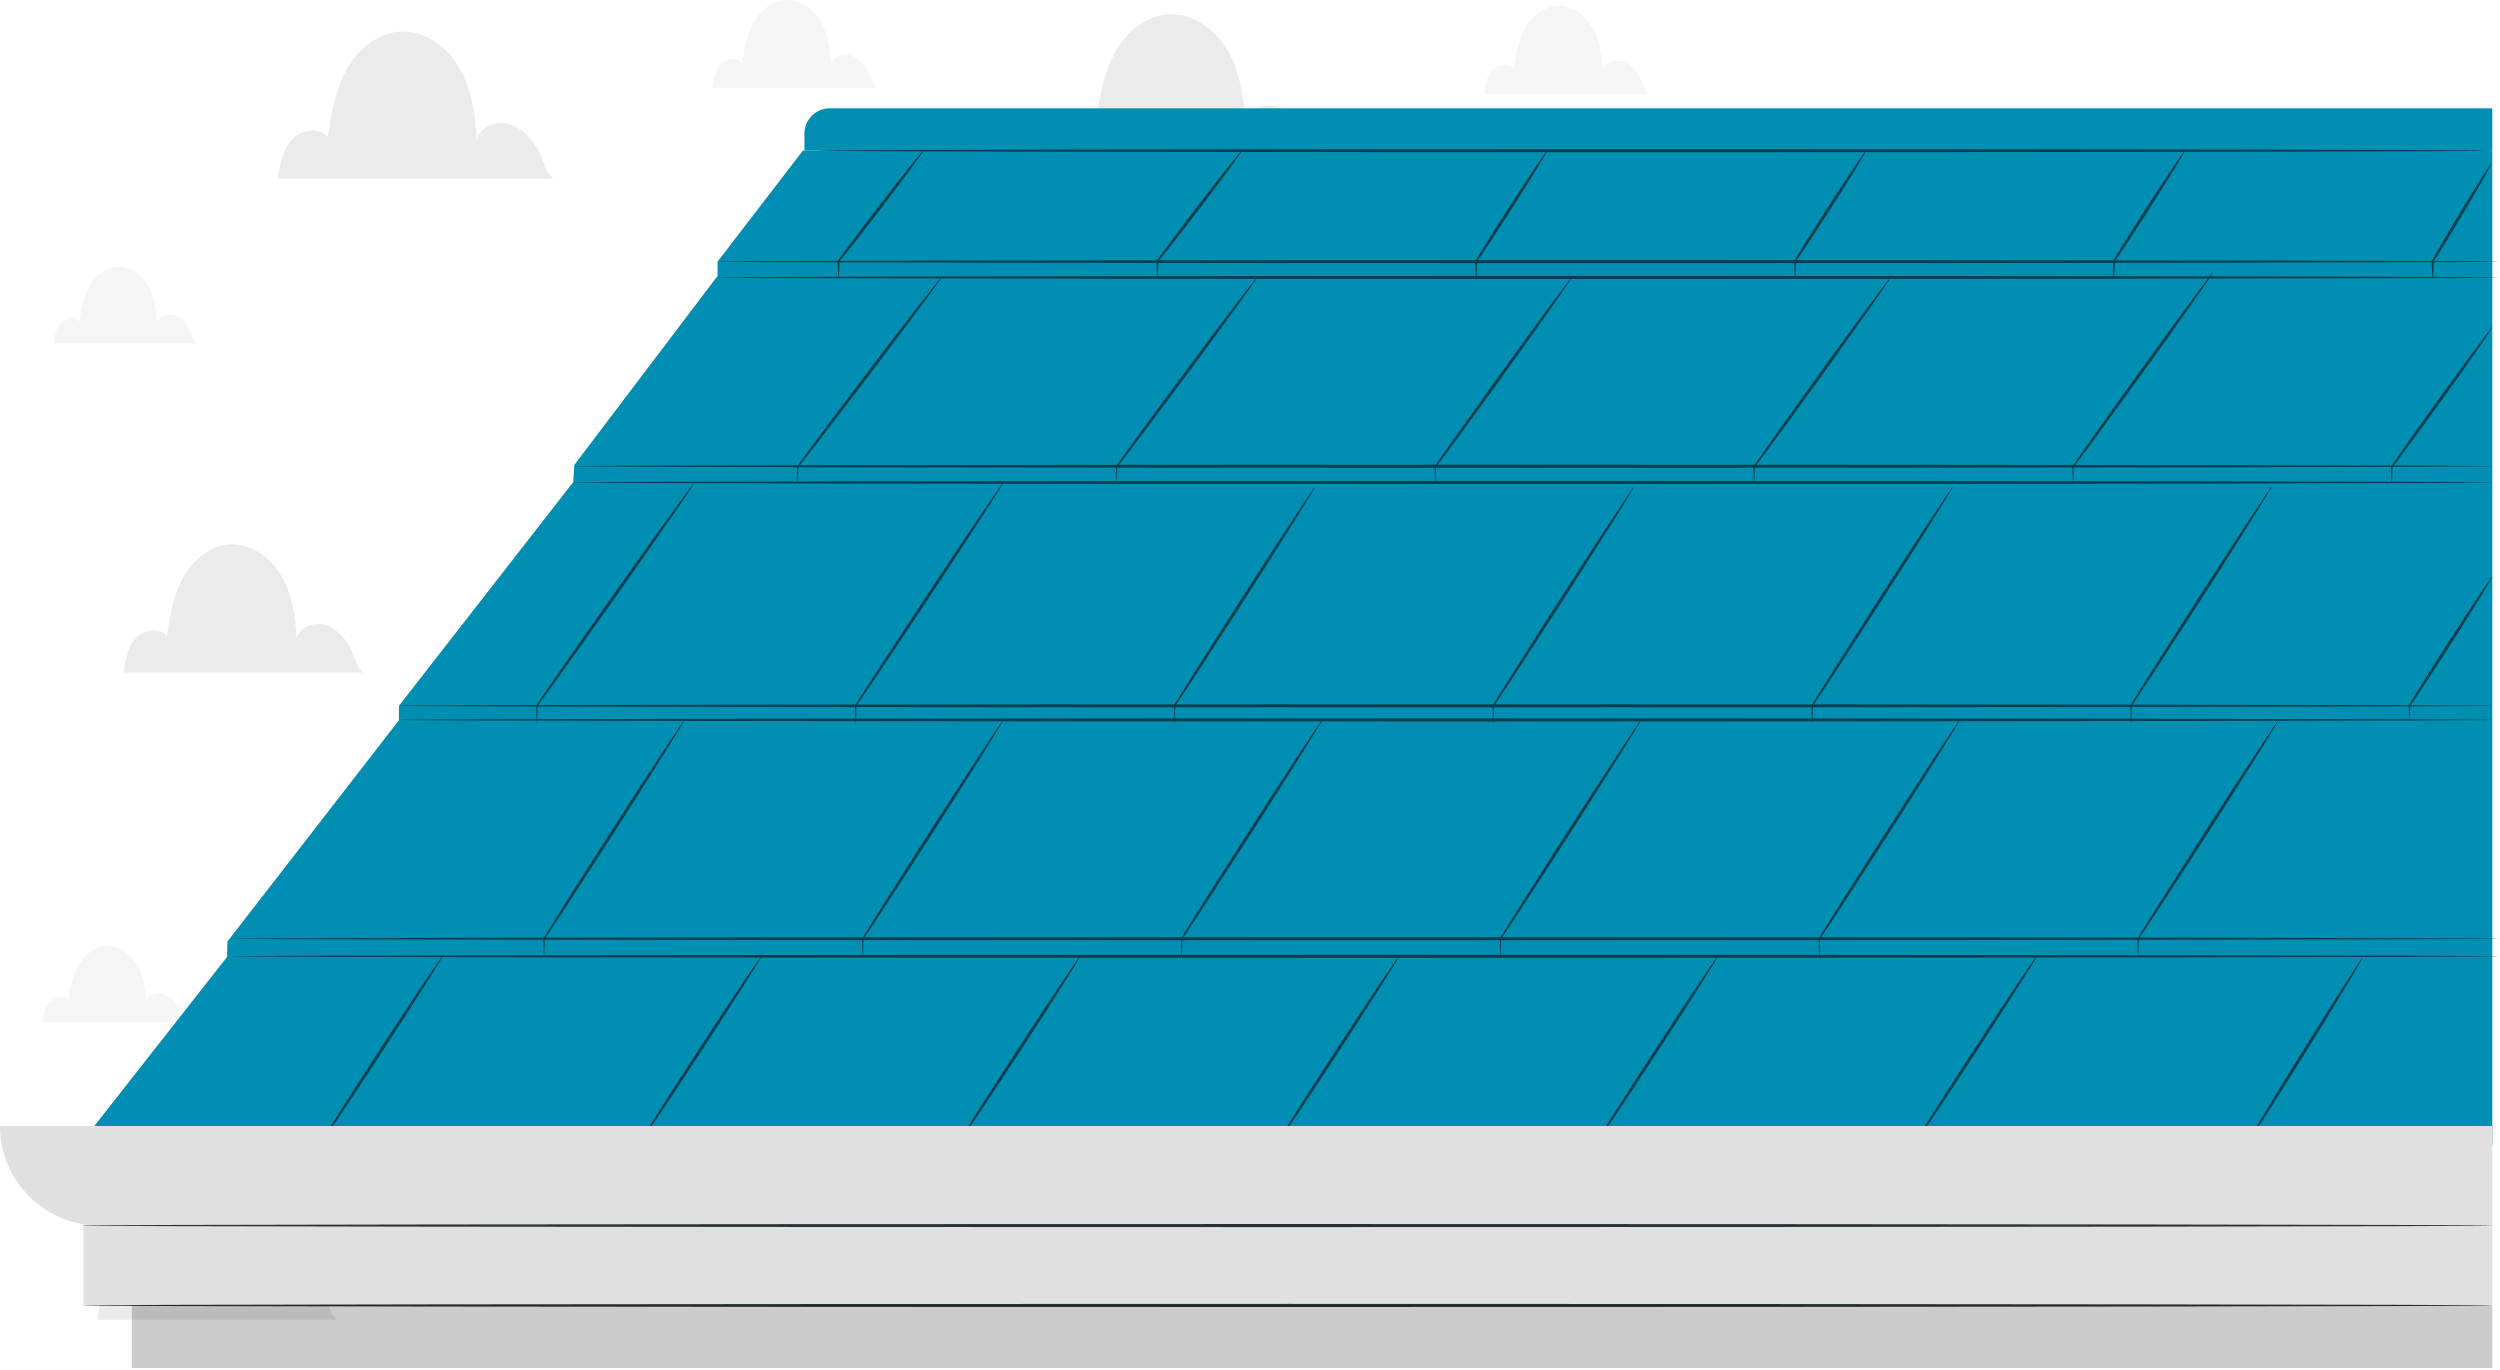 <svg xmlns="http://www.w3.org/2000/svg" width="646" height="354" viewBox="0 0 646 354" fill="none"><path d="M92.566 172.351C91.66 169.932 90.736 167.48 89.212 165.394C87.688 163.308 85.461 161.6 82.897 161.286C80.333 160.972 77.493 162.356 76.657 164.8C76.289 159.292 75.509 153.642 72.752 148.86C69.995 144.078 64.851 140.321 59.341 140.658C54.146 140.976 49.698 144.835 47.227 149.415C44.755 153.996 43.907 159.25 43.096 164.391C41.127 161.975 36.969 162.734 34.913 165.078C32.858 167.422 32.337 170.698 31.9 173.784H93.857L92.566 172.351Z" fill="#EBEBEB"></path><path d="M85.791 339.584C84.885 337.165 83.961 334.713 82.437 332.627C80.913 330.541 78.686 328.833 76.123 328.519C73.559 328.205 70.719 329.589 69.883 332.033C69.515 326.525 68.735 320.875 65.978 316.093C63.221 311.311 58.077 307.554 52.567 307.891C47.372 308.209 42.924 312.068 40.453 316.648C37.981 321.229 37.133 326.483 36.322 331.624C34.353 329.208 30.195 329.967 28.14 332.311C26.085 334.655 25.564 337.931 25.127 341.017H87.084L85.791 339.584Z" fill="#EBEBEB"></path><path d="M50.044 87.882C49.503 86.437 48.951 84.973 48.041 83.727C47.131 82.481 45.801 81.461 44.27 81.274C42.739 81.087 41.043 81.913 40.544 83.373C40.324 80.084 39.858 76.709 38.212 73.853C36.565 70.997 33.493 68.753 30.203 68.955C27.1 69.145 24.444 71.449 22.968 74.185C21.492 76.921 20.985 80.058 20.501 83.129C19.325 81.686 16.841 82.139 15.614 83.539C14.387 84.939 14.076 86.895 13.815 88.739H50.818L50.044 87.882Z" fill="#F5F5F5"></path><path d="M47.229 263.343C46.688 261.898 46.136 260.434 45.226 259.188C44.316 257.942 42.986 256.922 41.455 256.735C39.924 256.548 38.228 257.374 37.729 258.834C37.509 255.545 37.043 252.17 35.397 249.314C33.75 246.458 30.678 244.214 27.388 244.416C24.285 244.606 21.629 246.91 20.153 249.646C18.677 252.382 18.17 255.52 17.686 258.59C16.51 257.147 14.027 257.6 12.799 259C11.571 260.4 11.261 262.356 11 264.2H48.003L47.229 263.343Z" fill="#F5F5F5"></path><path d="M141.469 44.534C140.429 41.758 139.369 38.943 137.62 36.55C135.871 34.157 133.315 32.196 130.373 31.836C127.431 31.476 124.171 33.064 123.212 35.869C122.79 29.548 121.894 23.063 118.73 17.575C115.566 12.087 109.662 7.775 103.339 8.162C97.377 8.527 92.272 12.955 89.436 18.212C86.599 23.469 85.626 29.499 84.695 35.399C82.435 32.626 77.663 33.497 75.304 36.187C72.945 38.877 72.348 42.637 71.846 46.179H142.951L141.469 44.534Z" fill="#EBEBEB"></path><path d="M340.031 40.085C338.991 37.309 337.931 34.494 336.182 32.101C334.433 29.708 331.877 27.747 328.935 27.387C325.993 27.027 322.733 28.615 321.774 31.42C321.352 25.099 320.456 18.614 317.292 13.126C314.128 7.638 308.224 3.326 301.901 3.713C295.939 4.078 290.834 8.506 287.998 13.763C285.162 19.02 284.188 25.05 283.257 30.95C280.997 28.177 276.225 29.048 273.866 31.738C271.507 34.428 270.91 38.188 270.408 41.73H341.513L340.031 40.085Z" fill="#EBEBEB"></path><path d="M225.682 21.727C225.061 20.07 224.428 18.39 223.384 16.961C222.34 15.532 220.814 14.362 219.058 14.147C217.301 13.932 215.355 14.88 214.783 16.555C214.531 12.781 213.996 8.91 212.107 5.634C210.218 2.357 206.694 -0.216 202.919 0.014C199.36 0.232 196.312 2.876 194.619 6.014C192.926 9.152 192.344 12.752 191.789 16.274C190.44 14.618 187.591 15.139 186.183 16.745C184.775 18.351 184.418 20.595 184.119 22.71H226.568L225.682 21.727Z" fill="#F5F5F5"></path><path d="M425.047 23.226C424.426 21.569 423.793 19.888 422.749 18.46C421.705 17.031 420.179 15.861 418.423 15.646C416.666 15.431 414.72 16.379 414.148 18.054C413.896 14.28 413.361 10.409 411.472 7.133C409.583 3.856 406.059 1.283 402.284 1.513C398.725 1.731 395.677 4.375 393.984 7.513C392.291 10.651 391.709 14.251 391.154 17.773C389.805 16.117 386.956 16.638 385.548 18.244C384.14 19.85 383.783 22.094 383.484 24.209H425.933L425.047 23.226Z" fill="#F5F5F5"></path><path d="M644.01 28H214.384C210.784 28 207.865 30.918 207.865 34.52V38.932H644.01V28Z" fill="#008FB2"></path><path d="M20.484 295.902L58.685 247.252L58.759 243.297L103.082 186.115V182.378L148.134 124.552L148.376 120.172L185.419 71.292V67.6L207.453 38.931H644.01V295.902H20.484Z" fill="#008FB2"></path><path d="M645.555 67.6C645.555 67.822 542.542 68.001 415.498 68.001C288.41 68.001 185.419 67.82 185.419 67.6C185.419 67.377 288.41 67.199 415.498 67.199C542.542 67.199 645.555 67.377 645.555 67.6Z" fill="#003F4F"></path><path d="M645.555 71.695C645.555 71.917 542.542 72.096 415.498 72.096C288.41 72.096 185.419 71.915 185.419 71.695C185.419 71.472 288.41 71.294 415.498 71.294C542.542 71.294 645.555 71.472 645.555 71.695Z" fill="#003F4F"></path><path d="M644.01 38.931C644.01 39.153 547.175 39.332 427.753 39.332C308.288 39.332 211.475 39.151 211.475 38.931C211.475 38.709 308.288 38.53 427.753 38.53C547.175 38.53 644.01 38.71 644.01 38.931Z" fill="#003F4F"></path><path d="M644.01 120.471C644.01 120.693 532.995 120.872 396.084 120.872C259.126 120.872 148.134 120.692 148.134 120.471C148.134 120.249 259.124 120.07 396.084 120.07C532.995 120.069 644.01 120.249 644.01 120.471Z" fill="#003F4F"></path><path d="M644.01 124.672C644.01 124.895 532.995 125.073 396.084 125.073C259.126 125.073 148.134 124.893 148.134 124.672C148.134 124.452 259.124 124.271 396.084 124.271C532.995 124.271 644.01 124.452 644.01 124.672Z" fill="#003F4F"></path><path d="M644.01 182.378C644.01 182.6 522.91 182.779 373.56 182.779C224.158 182.779 103.084 182.598 103.084 182.378C103.084 182.156 224.158 181.977 373.56 181.977C522.91 181.977 644.01 182.156 644.01 182.378Z" fill="#003F4F"></path><path d="M644.01 186.022C644.01 186.244 522.91 186.423 373.56 186.423C224.158 186.423 103.084 186.243 103.084 186.022C103.084 185.8 224.158 185.621 373.56 185.621C522.91 185.62 644.01 185.8 644.01 186.022Z" fill="#003F4F"></path><path d="M645.555 242.557C645.555 242.779 514.454 242.958 352.771 242.958C191.031 242.958 59.959 242.777 59.959 242.557C59.959 242.335 191.031 242.156 352.771 242.156C514.454 242.156 645.555 242.335 645.555 242.557Z" fill="#003F4F"></path><path d="M645.555 247.108C645.555 247.33 514.454 247.509 352.771 247.509C191.031 247.509 59.959 247.329 59.959 247.108C59.959 246.888 191.031 246.707 352.771 246.707C514.454 246.707 645.555 246.888 645.555 247.108Z" fill="#003F4F"></path><path d="M176.882 186.022C176.905 186.038 176.792 186.263 176.556 186.679C176.265 187.171 175.913 187.765 175.491 188.479C174.467 190.133 173.102 192.34 171.444 195.017C167.996 200.519 163.189 208.088 157.836 216.422C150.506 227.834 144.056 237.72 140.734 242.663L140.765 242.56C140.728 243.946 140.697 245.063 140.674 245.944C140.641 246.712 140.608 247.113 140.572 247.113C140.537 247.113 140.503 246.713 140.47 245.944C140.446 245.065 140.416 243.946 140.378 242.56L140.376 242.507L140.409 242.455C143.523 237.378 149.829 227.4 157.16 215.988C162.512 207.655 167.396 200.135 170.965 194.712C172.711 192.091 174.149 189.93 175.227 188.313C175.7 187.631 176.094 187.065 176.421 186.594C176.7 186.203 176.859 186.007 176.882 186.022Z" fill="#003F4F"></path><path d="M259.269 186.022C259.292 186.038 259.18 186.263 258.944 186.679C258.652 187.171 258.301 187.765 257.878 188.479C256.854 190.133 255.489 192.34 253.831 195.017C250.384 200.519 245.576 208.088 240.223 216.422C232.892 227.834 226.444 237.72 223.12 242.663L223.151 242.56C223.114 243.946 223.083 245.063 223.06 245.944C223.027 246.712 222.993 247.113 222.958 247.113C222.922 247.113 222.888 246.713 222.856 245.944C222.831 245.065 222.802 243.946 222.763 242.56L222.762 242.507L222.794 242.455C225.908 237.378 232.217 227.4 239.546 215.988C244.898 207.655 249.782 200.135 253.351 194.712C255.097 192.091 256.535 189.93 257.613 188.313C258.086 187.631 258.48 187.065 258.806 186.594C259.087 186.203 259.245 186.007 259.269 186.022Z" fill="#003F4F"></path><path d="M341.655 186.022C341.678 186.038 341.566 186.263 341.33 186.679C341.038 187.171 340.687 187.765 340.264 188.479C339.24 190.133 337.875 192.34 336.217 195.017C332.77 200.519 327.962 208.088 322.609 216.422C315.28 227.834 308.83 237.72 305.506 242.663L305.537 242.56C305.5 243.946 305.469 245.063 305.446 245.944C305.413 246.712 305.379 247.113 305.344 247.113C305.308 247.113 305.274 246.713 305.242 245.944C305.217 245.065 305.188 243.946 305.15 242.56L305.148 242.507L305.18 242.455C308.294 237.378 314.602 227.4 321.932 215.988C327.284 207.655 332.168 200.135 335.737 194.712C337.483 192.091 338.922 189.93 339.999 188.313C340.472 187.631 340.865 187.065 341.192 186.594C341.473 186.203 341.632 186.007 341.655 186.022Z" fill="#003F4F"></path><path d="M424.042 186.022C424.065 186.038 423.953 186.263 423.717 186.679C423.425 187.171 423.074 187.765 422.651 188.479C421.627 190.133 420.262 192.34 418.604 195.017C415.157 200.519 410.348 208.088 404.996 216.422C397.667 227.834 391.217 237.72 387.893 242.663L387.924 242.56C387.887 243.946 387.856 245.063 387.833 245.944C387.8 246.712 387.766 247.113 387.731 247.113C387.695 247.113 387.662 246.713 387.629 245.944C387.606 245.065 387.575 243.946 387.538 242.56L387.537 242.507L387.569 242.455C390.683 237.378 396.991 227.4 404.32 215.988C409.672 207.655 414.557 200.135 418.126 194.712C419.872 192.091 421.311 189.93 422.387 188.313C422.861 187.631 423.254 187.065 423.581 186.594C423.86 186.203 424.019 186.007 424.042 186.022Z" fill="#003F4F"></path><path d="M506.428 186.022C506.451 186.038 506.339 186.263 506.103 186.679C505.811 187.171 505.46 187.765 505.037 188.479C504.013 190.133 502.648 192.34 500.99 195.017C497.543 200.519 492.734 208.088 487.382 216.422C480.053 227.834 473.603 237.72 470.279 242.663L470.31 242.56C470.273 243.946 470.242 245.063 470.217 245.944C470.185 246.712 470.151 247.113 470.115 247.113C470.08 247.113 470.046 246.713 470.014 245.944C469.989 245.065 469.96 243.946 469.921 242.56L469.919 242.507L469.952 242.455C473.066 237.378 479.372 227.4 486.703 215.988C492.055 207.655 496.94 200.135 500.509 194.712C502.255 192.091 503.694 189.93 504.77 188.313C505.244 187.631 505.637 187.065 505.962 186.594C506.246 186.203 506.405 186.007 506.428 186.022Z" fill="#003F4F"></path><path d="M588.815 186.022C588.839 186.038 588.726 186.263 588.49 186.679C588.198 187.171 587.847 187.765 587.424 188.479C586.4 190.133 585.035 192.34 583.377 195.017C579.93 200.519 575.121 208.088 569.769 216.422C562.438 227.834 555.99 237.72 552.666 242.663L552.697 242.56C552.66 243.946 552.629 245.063 552.604 245.944C552.572 246.712 552.538 247.113 552.503 247.113C552.467 247.113 552.433 246.713 552.401 245.944C552.376 245.065 552.347 243.946 552.308 242.56L552.307 242.507L552.339 242.455C555.453 237.378 561.761 227.4 569.09 215.988C574.442 207.655 579.327 200.135 582.896 194.712C584.642 192.091 586.079 189.93 587.157 188.313C587.631 187.631 588.024 187.065 588.35 186.594C588.633 186.203 588.791 186.007 588.815 186.022Z" fill="#003F4F"></path><path d="M610.485 247.457C610.673 247.574 604.054 258.565 595.702 272.003C587.347 285.446 580.424 296.244 580.235 296.127C580.047 296.01 586.665 285.02 595.02 271.579C603.372 258.141 610.297 247.34 610.485 247.457Z" fill="#003F4F"></path><path d="M114.715 246.534C114.9 246.656 107.847 257.806 98.961 271.435C90.073 285.07 82.719 296.022 82.534 295.9C82.349 295.78 89.4 284.632 98.289 270.996C107.173 257.368 114.528 246.414 114.715 246.534Z" fill="#003F4F"></path><path d="M197.101 246.534C197.286 246.656 190.232 257.806 181.347 271.435C172.459 285.07 165.105 296.022 164.92 295.9C164.734 295.78 171.786 284.632 180.675 270.996C189.56 257.368 196.915 246.414 197.101 246.534Z" fill="#003F4F"></path><path d="M279.488 246.534C279.673 246.656 272.62 257.806 263.734 271.435C254.846 285.07 247.492 296.022 247.307 295.9C247.122 295.78 254.173 284.632 263.062 270.996C271.946 257.368 279.301 246.414 279.488 246.534Z" fill="#003F4F"></path><path d="M361.873 246.534C362.06 246.656 355.005 257.806 346.12 271.435C337.231 285.07 329.878 296.022 329.693 295.9C329.507 295.78 336.559 284.632 345.448 270.996C354.333 257.368 361.688 246.414 361.873 246.534Z" fill="#003F4F"></path><path d="M444.261 246.534C444.447 246.656 437.393 257.806 428.507 271.435C419.619 285.07 412.265 296.022 412.08 295.9C411.895 295.78 418.946 284.632 427.835 270.996C436.719 257.368 444.074 246.414 444.261 246.534Z" fill="#003F4F"></path><path d="M526.647 246.534C526.833 246.656 519.779 257.806 510.893 271.435C502.005 285.07 494.651 296.022 494.466 295.9C494.281 295.78 501.332 284.632 510.221 270.996C519.106 257.368 526.462 246.414 526.647 246.534Z" fill="#003F4F"></path><path d="M179.473 124.672C179.496 124.688 179.367 124.919 179.098 125.343C178.773 125.84 178.377 126.445 177.897 127.176C176.754 128.849 175.219 131.096 173.353 133.826C169.488 139.422 164.104 147.12 158.118 155.593C149.825 167.329 142.551 177.476 138.885 182.444L138.919 182.336C138.882 183.729 138.853 184.847 138.829 185.721C138.797 186.49 138.765 186.887 138.731 186.887C138.697 186.887 138.663 186.49 138.632 185.721C138.609 184.845 138.58 183.729 138.543 182.336L138.541 182.28L138.576 182.227C142.034 177.112 149.169 166.866 157.461 155.131C163.448 146.657 168.905 139.012 172.889 133.499C174.84 130.83 176.446 128.632 177.641 126.997C178.17 126.301 178.606 125.724 178.966 125.252C179.276 124.856 179.45 124.657 179.473 124.672Z" fill="#003F4F"></path><path d="M259.269 124.672C259.292 124.688 259.172 124.918 258.924 125.342C258.618 125.84 258.248 126.445 257.802 127.174C256.731 128.852 255.295 131.101 253.552 133.831C249.933 139.431 244.888 147.138 239.274 155.623C231.536 167.318 224.736 177.439 221.277 182.439L221.309 182.334C221.272 183.724 221.241 184.842 221.218 185.72C221.186 186.488 221.153 186.887 221.118 186.887C221.082 186.887 221.05 186.49 221.018 185.72C220.994 184.842 220.964 183.726 220.927 182.334L220.925 182.282L220.957 182.23C224.207 177.09 230.864 166.876 238.602 155.18C244.216 146.696 249.335 139.039 253.075 133.518C254.906 130.846 256.413 128.646 257.539 127.003C258.035 126.307 258.447 125.731 258.786 125.254C259.081 124.858 259.246 124.657 259.269 124.672Z" fill="#003F4F"></path><path d="M339.815 125.798C339.838 125.814 339.726 126.039 339.49 126.455C339.198 126.947 338.847 127.541 338.424 128.255C337.4 129.909 336.035 132.116 334.377 134.793C330.93 140.295 326.122 147.865 320.769 156.198C313.438 167.61 306.989 177.496 303.666 182.439L303.697 182.334C303.659 183.721 303.629 184.838 303.604 185.718C303.572 186.486 303.538 186.886 303.502 186.886C303.467 186.886 303.433 186.486 303.4 185.718C303.377 184.839 303.346 183.721 303.309 182.334L303.308 182.282L303.34 182.23C306.454 177.152 312.761 167.175 320.092 155.763C325.444 147.43 330.328 139.909 333.897 134.486C335.643 131.866 337.08 129.705 338.159 128.087C338.632 127.406 339.025 126.839 339.352 126.369C339.633 125.98 339.792 125.785 339.815 125.798Z" fill="#003F4F"></path><path d="M422.202 125.798C422.226 125.814 422.113 126.039 421.877 126.455C421.585 126.947 421.234 127.541 420.811 128.255C419.787 129.909 418.422 132.116 416.764 134.793C413.317 140.295 408.508 147.865 403.156 156.198C395.825 167.61 389.377 177.496 386.053 182.439L386.084 182.334C386.047 183.721 386.016 184.838 385.993 185.718C385.96 186.486 385.927 186.886 385.891 186.886C385.856 186.886 385.822 186.486 385.789 185.718C385.766 184.839 385.735 183.721 385.698 182.334L385.697 182.282L385.729 182.23C388.843 177.152 395.15 167.175 402.481 155.763C407.832 147.43 412.717 139.909 416.286 134.486C418.032 131.866 419.469 129.705 420.548 128.087C421.021 127.406 421.414 126.839 421.741 126.369C422.02 125.98 422.179 125.785 422.202 125.798Z" fill="#003F4F"></path><path d="M504.588 125.798C504.611 125.814 504.499 126.039 504.263 126.455C503.971 126.947 503.62 127.541 503.197 128.255C502.173 129.909 500.808 132.116 499.15 134.793C495.703 140.295 490.894 147.865 485.542 156.198C478.213 167.61 471.763 177.496 468.439 182.439L468.47 182.334C468.433 183.721 468.402 184.838 468.379 185.718C468.346 186.486 468.312 186.886 468.277 186.886C468.241 186.886 468.207 186.486 468.175 185.718C468.152 184.839 468.121 183.721 468.084 182.334L468.083 182.282L468.115 182.23C471.229 177.152 477.536 167.175 484.866 155.763C490.218 147.43 495.103 139.909 498.672 134.486C500.418 131.866 501.857 129.705 502.933 128.087C503.407 127.406 503.8 126.839 504.126 126.369C504.406 125.98 504.565 125.785 504.588 125.798Z" fill="#003F4F"></path><path d="M586.975 125.798C586.998 125.814 586.886 126.039 586.65 126.455C586.358 126.947 586.007 127.541 585.584 128.255C584.56 129.909 583.195 132.116 581.537 134.793C578.09 140.295 573.281 147.865 567.929 156.198C560.598 167.61 554.15 177.496 550.826 182.439L550.857 182.334C550.82 183.721 550.789 184.838 550.764 185.718C550.732 186.486 550.698 186.886 550.662 186.886C550.627 186.886 550.593 186.486 550.561 185.718C550.538 184.839 550.507 183.721 550.468 182.334L550.467 182.282L550.499 182.23C553.613 177.152 559.921 167.175 567.25 155.763C572.602 147.43 577.487 139.909 581.056 134.486C582.802 131.866 584.241 129.705 585.317 128.087C585.791 127.406 586.184 126.839 586.51 126.369C586.793 125.98 586.952 125.785 586.975 125.798Z" fill="#003F4F"></path><path d="M644.01 149.008C644.056 149.037 643.774 149.575 643.222 150.524C642.669 151.472 641.85 152.828 640.822 154.497C638.766 157.833 635.878 162.411 632.649 167.44C628.606 173.734 624.983 179.244 622.793 182.456L622.829 182.336C622.764 184.665 622.687 186.024 622.605 186.024C622.522 186.024 622.445 184.665 622.381 182.336L622.38 182.276L622.417 182.214C624.428 178.886 627.932 173.299 631.975 167.005C635.204 161.976 638.167 157.447 640.345 154.19C641.434 152.561 642.327 151.252 642.959 150.356C643.592 149.458 643.963 148.977 644.01 149.008Z" fill="#003F4F"></path><path d="M238.583 38.931C238.628 38.965 238.324 39.447 237.738 40.289C237.152 41.132 236.284 42.336 235.196 43.812C233.022 46.766 229.974 50.813 226.57 55.252C222.688 60.314 219.179 64.791 216.887 67.627L216.94 67.475C216.87 70.348 216.782 72.026 216.688 72.026C216.593 72.026 216.505 70.348 216.437 67.475L216.435 67.396L216.489 67.322C218.635 64.375 222.051 59.825 225.935 54.764C229.34 50.325 232.459 46.334 234.749 43.468C235.894 42.035 236.831 40.885 237.493 40.1C238.153 39.315 238.54 38.897 238.583 38.931Z" fill="#003F4F"></path><path d="M320.907 38.931C320.952 38.965 320.65 39.446 320.065 40.289C319.481 41.133 318.615 42.336 317.531 43.814C315.363 46.767 312.324 50.814 308.928 55.255C305.058 60.315 301.56 64.793 299.274 67.629L299.325 67.476C299.256 70.35 299.168 72.028 299.074 72.028C298.98 72.028 298.89 70.35 298.823 67.476L298.821 67.398L298.875 67.324C301.014 64.376 304.42 59.828 308.291 54.767C311.687 50.328 314.797 46.335 317.081 43.47C318.222 42.037 319.157 40.886 319.818 40.101C320.477 39.315 320.863 38.898 320.907 38.931Z" fill="#003F4F"></path><path d="M399.794 38.931C399.84 38.96 399.593 39.443 399.109 40.288C398.623 41.133 397.898 42.342 396.988 43.826C395.168 46.795 392.606 50.865 389.736 55.335C386.534 60.321 383.622 64.749 381.677 67.615L381.717 67.476C381.648 70.342 381.559 72.028 381.46 72.028C381.361 72.028 381.272 70.342 381.202 67.476L381.201 67.407L381.244 67.336C383.041 64.375 385.857 59.886 389.06 54.9C391.931 50.43 394.568 46.408 396.51 43.519C397.482 42.074 398.279 40.913 398.845 40.118C399.411 39.325 399.747 38.901 399.794 38.931Z" fill="#003F4F"></path><path d="M482.181 38.931C482.227 38.96 481.98 39.443 481.496 40.288C481.01 41.133 480.285 42.342 479.375 43.826C477.555 46.795 474.994 50.865 472.123 55.335C468.921 60.321 466.009 64.749 464.065 67.615L464.105 67.476C464.035 70.342 463.944 72.028 463.847 72.028C463.75 72.028 463.659 70.342 463.589 67.476L463.588 67.407L463.631 67.336C465.428 64.375 468.244 59.886 471.448 54.9C474.318 50.43 476.955 46.408 478.897 43.519C479.869 42.074 480.666 40.913 481.232 40.118C481.798 39.325 482.133 38.901 482.181 38.931Z" fill="#003F4F"></path><path d="M564.567 38.931C564.613 38.96 564.368 39.443 563.882 40.288C563.396 41.133 562.671 42.342 561.761 43.826C559.941 46.795 557.379 50.865 554.509 55.335C551.307 60.321 548.395 64.749 546.45 67.615L546.49 67.476C546.421 70.342 546.331 72.028 546.233 72.028C546.134 72.028 546.045 70.342 545.975 67.476L545.974 67.407L546.017 67.336C547.814 64.375 550.632 59.886 553.833 54.9C556.704 50.43 559.341 46.408 561.283 43.519C562.255 42.074 563.052 40.913 563.618 40.118C564.186 39.325 564.52 38.901 564.567 38.931Z" fill="#003F4F"></path><path d="M643.713 42.334C643.809 42.392 642.919 44.07 641.403 46.735C639.888 49.4 637.746 53.054 635.34 57.062C632.814 61.271 630.496 65.036 628.854 67.617L628.893 67.476C628.822 70.316 628.725 72.028 628.62 72.028C628.515 72.028 628.42 70.316 628.347 67.476L628.345 67.407L628.386 67.334C629.891 64.674 632.124 60.858 634.651 56.649C637.058 52.639 639.276 49.033 640.916 46.442C642.557 43.851 643.619 42.278 643.713 42.334Z" fill="#003F4F"></path><path d="M243.255 71.695C243.3 71.728 242.788 72.49 241.824 73.838C240.764 75.287 239.37 77.196 237.683 79.503C234.158 84.266 229.245 90.812 223.778 98.011C216.249 107.929 209.634 116.5 206.265 120.73L206.304 120.615C206.267 121.838 206.237 122.832 206.213 123.631C206.18 124.316 206.148 124.672 206.112 124.672C206.077 124.672 206.045 124.318 206.012 123.631C205.988 122.832 205.958 121.838 205.921 120.615L205.92 120.554L205.96 120.499C209.129 116.117 215.607 107.443 223.137 97.526C228.603 90.326 233.588 83.834 237.229 79.159C238.998 76.915 240.462 75.057 241.574 73.649C242.615 72.359 243.212 71.661 243.255 71.695Z" fill="#003F4F"></path><path d="M324.811 71.695C324.856 71.727 324.356 72.489 323.415 73.838C322.379 75.29 321.015 77.199 319.368 79.505C315.923 84.269 311.118 90.818 305.771 98.022C298.42 107.926 291.959 116.489 288.656 120.73L288.693 120.616C288.656 121.839 288.626 122.832 288.602 123.633C288.569 124.318 288.535 124.674 288.501 124.674C288.466 124.674 288.434 124.318 288.401 123.633C288.376 122.832 288.347 121.839 288.31 120.616L288.309 120.557L288.349 120.502C291.452 116.112 297.775 107.448 305.126 97.544C310.472 90.341 315.35 83.845 318.912 79.167C320.642 76.921 322.075 75.065 323.164 73.652C324.182 72.361 324.766 71.661 324.811 71.695Z" fill="#003F4F"></path><path d="M406.134 71.695C406.179 71.727 405.696 72.489 404.783 73.838C403.776 75.291 402.454 77.201 400.855 79.508C397.51 84.275 392.844 90.827 387.651 98.036C380.528 107.923 374.262 116.475 371.043 120.729L371.078 120.616C371.041 121.838 371.011 122.831 370.987 123.633C370.955 124.318 370.921 124.674 370.887 124.674C370.852 124.674 370.819 124.318 370.787 123.633C370.762 122.832 370.733 121.838 370.696 120.616L370.694 120.559L370.733 120.503C373.75 116.103 379.879 107.452 387.002 97.566C392.195 90.357 396.934 83.857 400.397 79.176C402.079 76.931 403.472 75.071 404.532 73.656C405.52 72.362 406.09 71.662 406.134 71.695Z" fill="#003F4F"></path><path d="M488.52 71.695C488.565 71.727 488.082 72.489 487.169 73.838C486.162 75.291 484.838 77.201 483.241 79.508C479.895 84.275 475.23 90.827 470.037 98.036C462.914 107.923 456.647 116.475 453.429 120.729L453.464 120.616C453.427 121.838 453.396 122.831 453.373 123.633C453.341 124.318 453.307 124.674 453.273 124.674C453.237 124.674 453.203 124.318 453.173 123.633C453.148 122.832 453.119 121.838 453.082 120.616L453.08 120.559L453.119 120.503C456.135 116.103 462.265 107.452 469.387 97.566C474.58 90.357 479.32 83.857 482.782 79.176C484.465 76.931 485.858 75.071 486.918 73.656C487.906 72.362 488.475 71.662 488.52 71.695Z" fill="#003F4F"></path><path d="M571.971 70.219C572.016 70.251 571.518 71.033 570.579 72.419C569.547 73.908 568.185 75.873 566.538 78.248C563.097 83.148 558.299 89.885 552.957 97.297C545.582 107.534 539.103 116.379 535.814 120.727L535.85 120.616C535.813 121.841 535.783 122.836 535.759 123.633C535.726 124.318 535.694 124.672 535.659 124.672C535.625 124.672 535.591 124.318 535.56 123.633C535.535 122.834 535.506 121.841 535.469 120.616L535.467 120.559L535.504 120.504C538.587 116.008 544.928 107.062 552.304 96.826C557.643 89.413 562.515 82.728 566.075 77.913C567.807 75.598 569.238 73.684 570.324 72.234C571.342 70.906 571.927 70.185 571.971 70.219Z" fill="#003F4F"></path><path d="M644.01 84.579C644.054 84.612 643.701 85.193 643.023 86.216C642.236 87.365 641.255 88.801 640.091 90.505C637.586 94.106 634.08 99.048 630.169 104.477C625.242 111.316 620.845 117.295 618.226 120.744L618.268 120.615C618.205 123.183 618.128 124.673 618.046 124.673C617.964 124.673 617.887 123.184 617.824 120.615L617.822 120.548L617.865 120.485C620.309 116.91 624.59 110.845 629.516 104.008C633.428 98.579 637.006 93.69 639.629 90.173C640.877 88.529 641.928 87.143 642.77 86.034C643.525 85.067 643.965 84.547 644.01 84.579Z" fill="#003F4F"></path><path d="M644.01 316.686H25.734C11.521 316.686 0 305.165 0 290.952H644.008L644.01 316.686Z" fill="#E0E0E0"></path><path d="M644.01 316.376H21.571V337.244H644.01V316.376Z" fill="#E0E0E0"></path><path d="M644.01 316.686C644.01 316.908 504.485 317.087 332.412 317.087C160.279 317.087 20.783 316.907 20.783 316.686C20.783 316.464 160.279 316.285 332.412 316.285C504.485 316.285 644.01 316.464 644.01 316.686Z" fill="#263238"></path><path d="M644.01 337.328C644.01 337.55 504.52 337.729 332.492 337.729C160.404 337.729 20.945 337.548 20.945 337.328C20.945 337.107 160.404 336.927 332.492 336.927C504.52 336.925 644.01 337.105 644.01 337.328Z" fill="#263238"></path><path opacity="0.2" d="M644.009 337.246H34.062V353.487H644.009V337.246Z" fill="black"></path></svg>